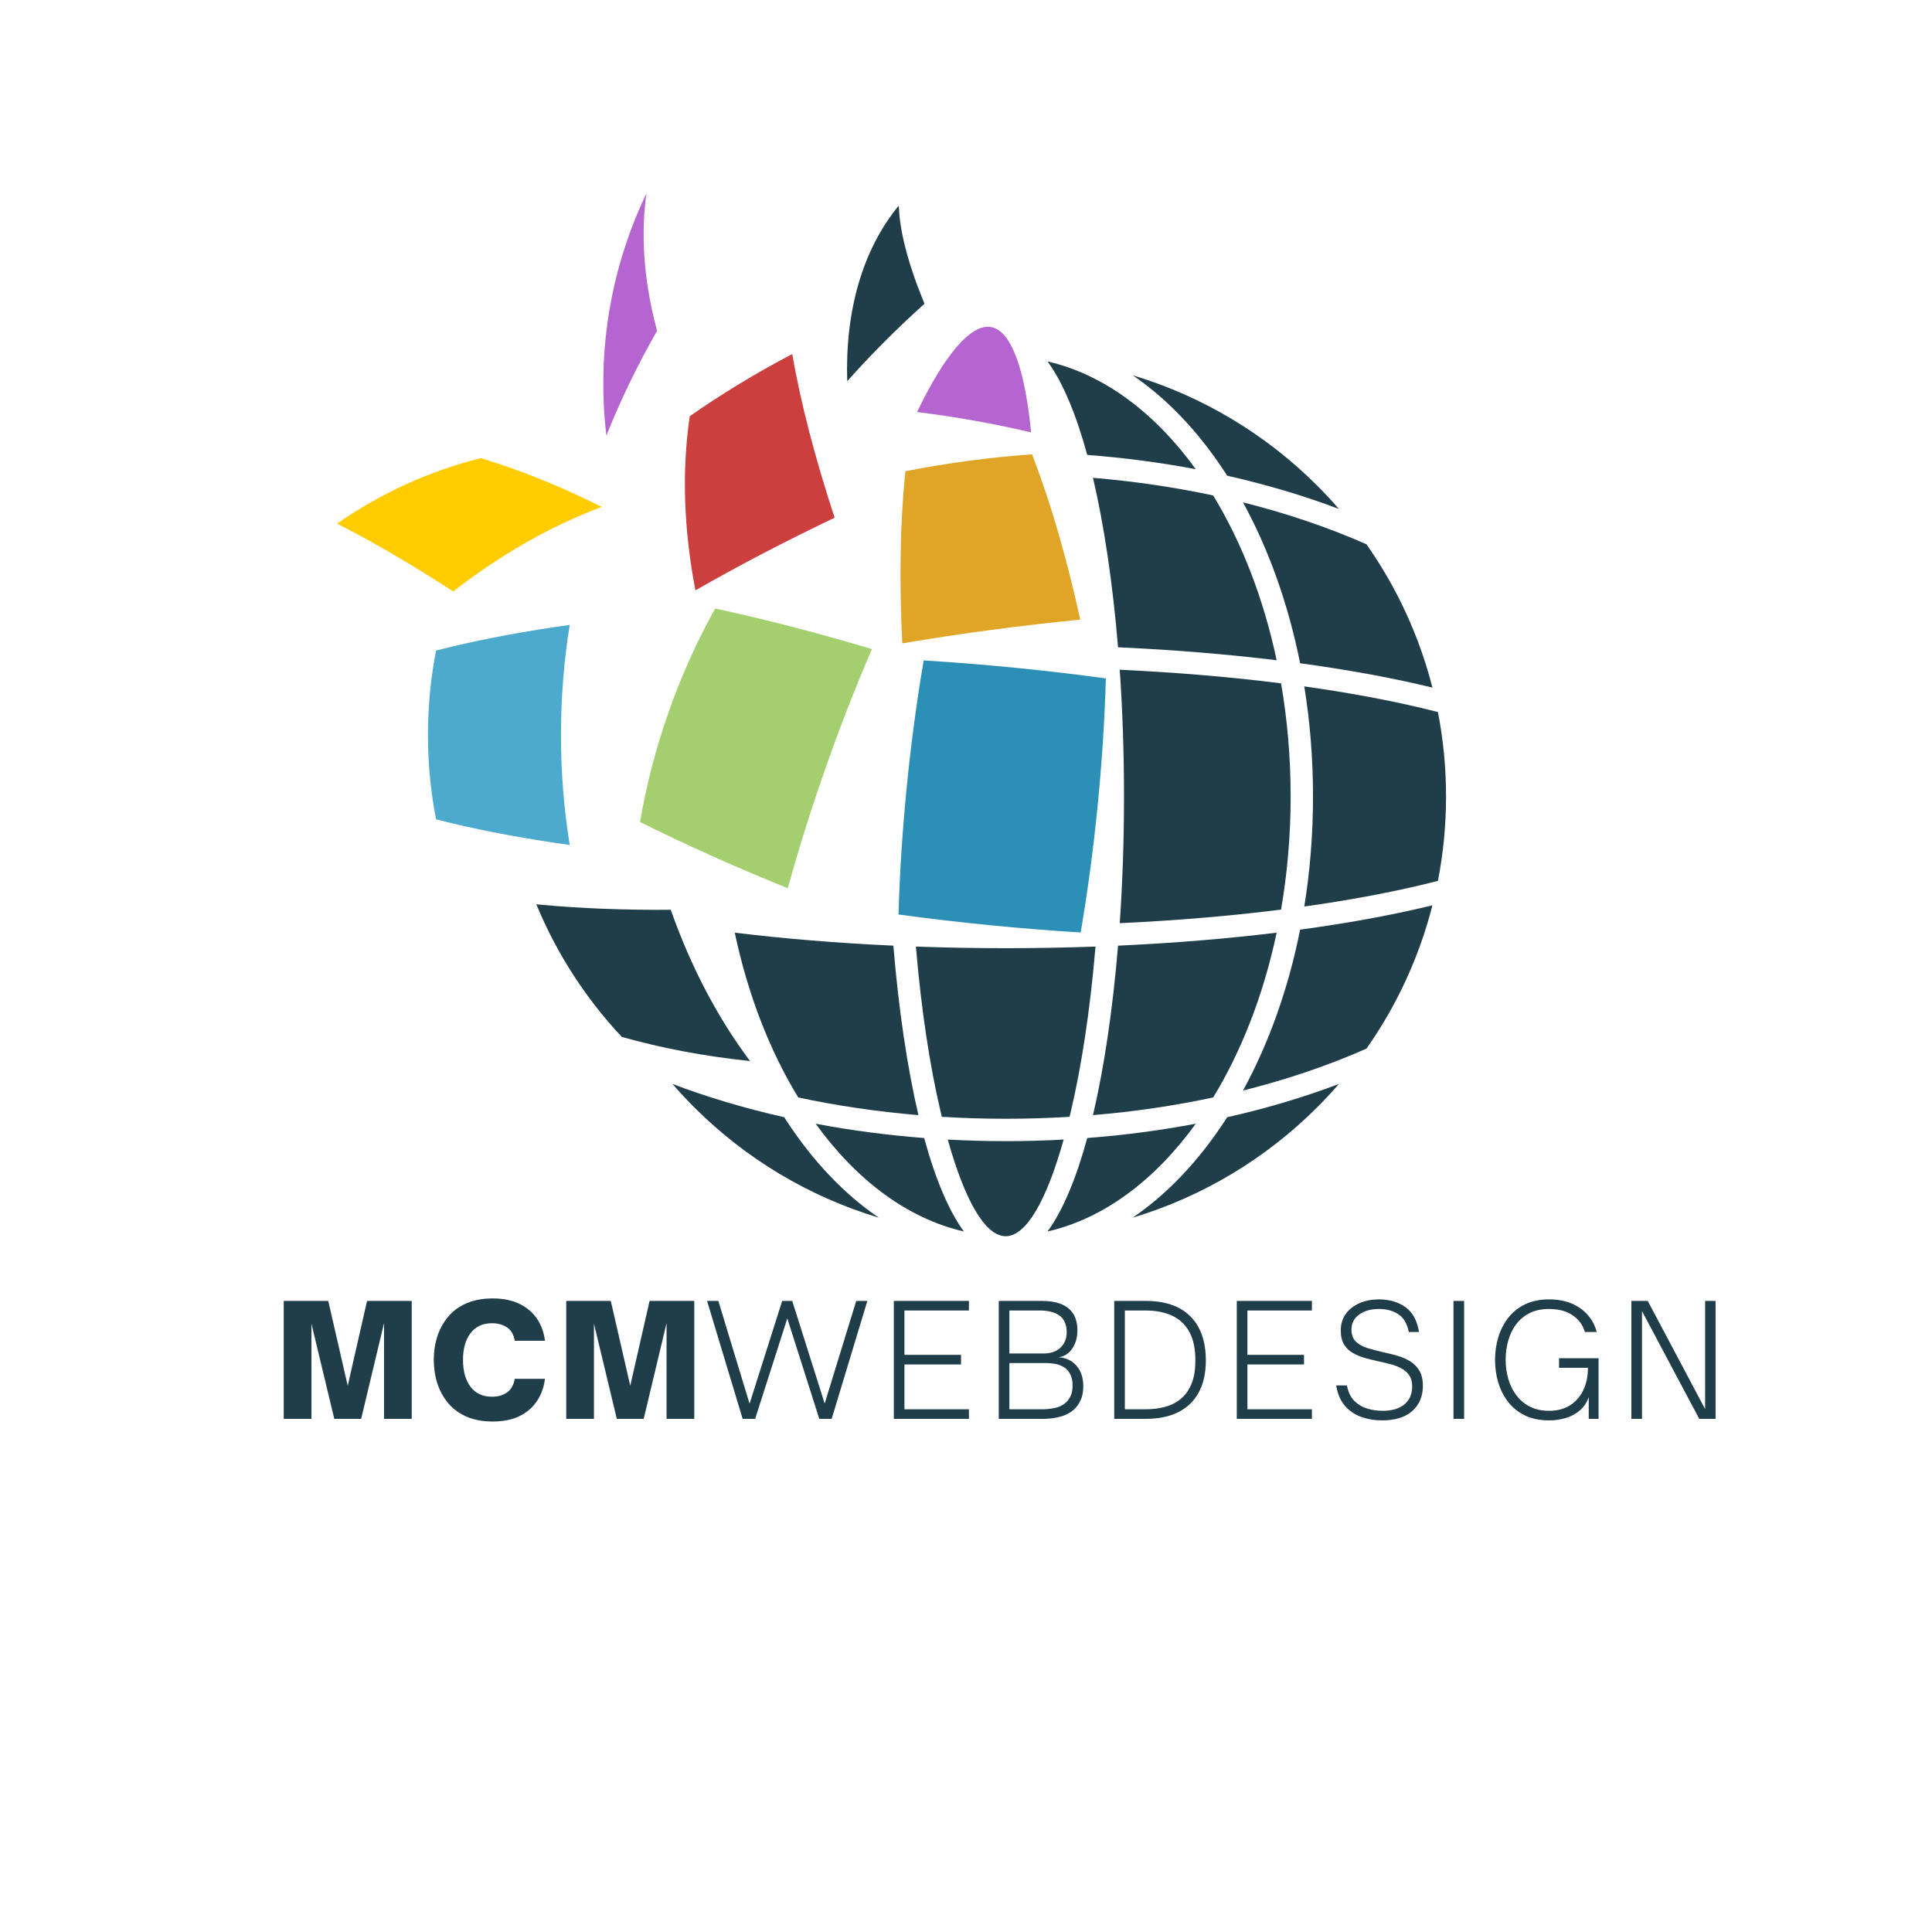 <?xml version="1.0" encoding="UTF-8"?> <svg xmlns="http://www.w3.org/2000/svg" xmlns:xlink="http://www.w3.org/1999/xlink" width="500" zoomAndPan="magnify" viewBox="0 0 375 375" height="500" preserveAspectRatio="xMidYMid meet" version="1.2"><defs><clipPath id="f8b3d58950"><path d="M 65.426 88 L 117 88 L 117 115 L 65.426 115 Z M 65.426 88 "></path></clipPath><clipPath id="0847167971"><path d="M 117 37.5 L 128 37.5 L 128 85 L 117 85 Z M 117 37.5 "></path></clipPath><clipPath id="f7731512ce"><path d="M 253 133 L 280.676 133 L 280.676 176 L 253 176 Z M 253 133 "></path></clipPath><clipPath id="c1110ded84"><path d="M 203 218 L 233 218 L 233 239.98 L 203 239.98 Z M 203 218 "></path></clipPath><clipPath id="eed460c87e"><path d="M 183 221 L 207 221 L 207 239.98 L 183 239.98 Z M 183 221 "></path></clipPath><clipPath id="ef6d7a74cb"><path d="M 158 218 L 188 218 L 188 239.98 L 158 239.98 Z M 158 218 "></path></clipPath></defs><g id="95ecd89943"><path style=" stroke:none;fill-rule:evenodd;fill:#203d4a;fill-opacity:1;" d="M 152.215 216.852 C 144.555 215.129 137.297 212.957 130.531 210.398 C 131.891 211.969 133.305 213.484 134.773 214.949 C 144.625 224.793 156.875 232.238 170.574 236.352 C 163.875 231.793 157.84 225.434 152.746 217.672 C 152.57 217.402 152.391 217.129 152.215 216.852 "></path><path style=" stroke:none;fill-rule:evenodd;fill:#203d4a;fill-opacity:1;" d="M 120.691 201.262 C 128.387 203.441 136.738 205.023 145.574 205.949 C 139.375 197.664 134.109 187.723 130.199 176.594 C 121.109 176.648 112.727 176.324 105.266 175.633 C 104.875 175.598 104.488 175.559 104.102 175.523 C 108.078 185.172 113.746 193.855 120.691 201.262 "></path><path style=" stroke:none;fill-rule:evenodd;fill:#4daacf;fill-opacity:1;" d="M 87.848 159.828 C 94.629 161.438 102.266 162.848 110.582 164.012 C 109.473 157.168 108.883 150.012 108.883 142.652 C 108.883 135.293 109.473 128.137 110.582 121.293 C 102.266 122.457 94.629 123.867 87.848 125.477 C 86.754 125.738 85.688 126 84.641 126.27 C 83.609 131.57 83.066 137.047 83.066 142.652 C 83.066 148.258 83.609 153.734 84.641 159.035 C 85.688 159.305 86.754 159.57 87.848 159.828 "></path><g clip-rule="nonzero" clip-path="url(#f8b3d58950)"><path style=" stroke:none;fill-rule:evenodd;fill:#ffcc00;fill-opacity:1;" d="M 66.469 102.168 C 73.117 105.609 80.348 109.855 87.969 114.805 C 97.277 107.551 107.09 102.02 116.785 98.391 C 108.848 94.402 100.961 91.234 93.305 88.918 C 83.457 91.402 73.992 95.656 65.426 101.633 C 65.77 101.809 66.117 101.984 66.469 102.168 "></path></g><g clip-rule="nonzero" clip-path="url(#0847167971)"><path style=" stroke:none;fill-rule:evenodd;fill:#b565cf;fill-opacity:1;" d="M 117.699 84.555 C 120.363 77.84 123.648 71.02 127.535 64.207 C 127.449 63.891 127.367 63.574 127.285 63.262 C 124.977 54.273 124.336 45.535 125.48 37.52 C 119.293 50.398 116.547 64.457 117.188 78.359 C 117.285 80.43 117.453 82.496 117.699 84.555 "></path></g><path style=" stroke:none;fill-rule:evenodd;fill:#cc3f3f;fill-opacity:1;" d="M 133.883 80.785 C 132.348 91.125 132.668 102.648 134.984 114.586 C 143.234 109.855 152.305 105.109 162 100.488 C 158.145 88.762 155.363 77.934 153.77 68.719 C 146.68 72.441 140.027 76.492 133.883 80.785 "></path><path style=" stroke:none;fill-rule:evenodd;fill:#203d4a;fill-opacity:1;" d="M 164.445 73.988 C 169.023 68.852 174.035 63.82 179.441 58.957 C 176.32 51.398 174.594 44.891 174.461 39.898 C 167.32 48.551 164.023 60.531 164.445 73.988 "></path><path style=" stroke:none;fill-rule:evenodd;fill:#e0a526;fill-opacity:1;" d="M 175.656 92.27 C 174.73 101.473 174.531 112.586 175.129 124.879 C 180.738 123.926 186.492 123.051 192.363 122.27 C 198.234 121.488 204.02 120.824 209.68 120.273 C 207.031 108.254 203.922 97.582 200.605 88.941 L 200.316 88.188 C 196.25 88.477 192.133 88.895 187.98 89.449 C 183.824 90.004 179.742 90.676 175.742 91.461 Z M 175.656 92.27 "></path><path style=" stroke:none;fill-rule:evenodd;fill:#b565cf;fill-opacity:1;" d="M 177.992 79.977 C 181.672 80.43 185.383 80.984 189.117 81.652 C 192.852 82.316 196.527 83.078 200.133 83.926 C 198.969 71.816 196.332 64.191 192.367 63.484 C 188.398 62.777 183.285 69.016 177.992 79.977 "></path><path style=" stroke:none;fill-rule:evenodd;fill:#203d4a;fill-opacity:1;" d="M 203.332 70.16 C 206.277 74.195 208.883 80.406 211.031 88.297 C 218.281 88.855 225.324 89.793 232.094 91.07 C 224.203 80.152 214.273 72.664 203.332 70.16 "></path><path style=" stroke:none;fill-rule:evenodd;fill:#203d4a;fill-opacity:1;" d="M 235.477 96.168 C 228.043 94.582 220.238 93.422 212.148 92.742 C 214.305 101.969 215.98 113.172 217.012 125.637 C 227.887 126.129 238.227 126.988 247.797 128.152 C 245.242 116.098 240.992 105.215 235.477 96.168 "></path><path style=" stroke:none;fill-rule:evenodd;fill:#203d4a;fill-opacity:1;" d="M 241.266 97.512 C 246.234 106.586 250.043 117.168 252.352 128.738 C 261.355 129.961 269.609 131.461 276.895 133.191 C 277.281 133.285 277.66 133.375 278.035 133.469 C 275.457 123.355 271.07 113.961 265.238 105.652 C 257.926 102.414 249.879 99.668 241.266 97.512 "></path><path style=" stroke:none;fill-rule:evenodd;fill:#203d4a;fill-opacity:1;" d="M 238.199 92.336 C 245.855 94.059 253.117 96.227 259.879 98.789 C 258.523 97.219 257.109 95.699 255.641 94.234 C 245.789 84.395 233.539 76.945 219.84 72.836 C 226.539 77.391 232.57 83.754 237.664 91.512 C 237.844 91.785 238.023 92.059 238.199 92.336 "></path><path style=" stroke:none;fill-rule:evenodd;fill:#2c90b6;fill-opacity:1;" d="M 214.645 131.68 C 208.906 130.898 203.012 130.203 197 129.609 C 190.984 129.016 185.066 128.543 179.285 128.188 C 177.961 135.945 176.848 144.191 175.996 152.762 C 175.148 161.332 174.621 169.641 174.398 177.504 C 180.141 178.285 186.031 178.98 192.047 179.574 C 198.062 180.168 203.977 180.641 209.758 180.996 C 211.082 173.242 212.199 164.996 213.047 156.422 C 213.898 147.852 214.422 139.547 214.645 131.68 "></path><path style=" stroke:none;fill-rule:evenodd;fill:#a3cf6e;fill-opacity:1;" d="M 160.289 148.926 C 163.121 140.871 166.133 133.184 169.234 125.992 C 158.59 122.805 148.363 120.172 138.816 118.113 C 135.352 124.324 132.301 131.055 129.777 138.219 C 127.258 145.383 125.422 152.539 124.238 159.547 C 132.973 163.91 142.602 168.242 152.906 172.402 C 154.992 164.855 157.457 156.977 160.289 148.926 "></path><path style=" stroke:none;fill-rule:evenodd;fill:#203d4a;fill-opacity:1;" d="M 217.34 129.996 C 217.883 137.809 218.168 146.059 218.168 154.594 C 218.168 163.125 217.883 171.379 217.34 179.188 C 228.445 178.672 238.965 177.773 248.656 176.551 C 249.863 169.547 250.512 162.188 250.512 154.594 C 250.512 147 249.863 139.641 248.656 132.633 C 238.965 131.414 228.445 130.516 217.34 129.996 "></path><g clip-rule="nonzero" clip-path="url(#f7731512ce)"><path style=" stroke:none;fill-rule:evenodd;fill:#203d4a;fill-opacity:1;" d="M 253.16 133.23 C 254.27 140.078 254.855 147.23 254.855 154.594 C 254.855 161.953 254.27 169.109 253.16 175.953 C 261.477 174.789 269.113 173.379 275.895 171.77 C 276.988 171.508 278.055 171.246 279.102 170.977 C 280.133 165.676 280.676 160.195 280.676 154.594 C 280.676 148.988 280.133 143.512 279.102 138.211 C 278.055 137.941 276.988 137.676 275.895 137.418 C 269.113 135.809 261.477 134.398 253.16 133.23 "></path></g><path style=" stroke:none;fill-rule:evenodd;fill:#203d4a;fill-opacity:1;" d="M 276.895 175.992 C 269.609 177.723 261.355 179.223 252.352 180.445 C 250.043 192.016 246.234 202.602 241.266 211.672 C 249.879 209.516 257.926 206.773 265.238 203.531 C 271.07 195.227 275.457 185.832 278.035 175.719 C 277.656 175.809 277.281 175.902 276.895 175.992 "></path><path style=" stroke:none;fill-rule:evenodd;fill:#203d4a;fill-opacity:1;" d="M 259.879 210.398 C 253.117 212.957 245.855 215.129 238.199 216.852 C 238.023 217.129 237.844 217.402 237.664 217.672 C 232.57 225.434 226.539 231.793 219.84 236.352 C 233.539 232.238 245.789 224.793 255.641 214.949 C 257.109 213.484 258.523 211.969 259.879 210.398 "></path><g clip-rule="nonzero" clip-path="url(#c1110ded84)"><path style=" stroke:none;fill-rule:evenodd;fill:#203d4a;fill-opacity:1;" d="M 203.332 239.027 C 214.273 236.52 224.203 229.035 232.094 218.113 C 225.324 219.395 218.281 220.332 211.031 220.891 C 208.883 228.781 206.277 234.992 203.332 239.027 "></path></g><path style=" stroke:none;fill-rule:evenodd;fill:#203d4a;fill-opacity:1;" d="M 212.148 216.445 C 220.238 215.766 228.043 214.605 235.477 213.016 C 240.992 203.969 245.242 193.09 247.797 181.031 C 238.227 182.199 227.887 183.055 217.012 183.551 C 215.98 196.016 214.305 207.215 212.148 216.445 "></path><path style=" stroke:none;fill-rule:evenodd;fill:#203d4a;fill-opacity:1;" d="M 207.793 215.984 C 209.93 206.984 211.602 195.996 212.637 183.73 C 206.949 183.934 201.129 184.043 195.207 184.043 C 189.281 184.043 183.465 183.934 177.777 183.73 C 178.812 195.996 180.484 206.984 182.621 215.984 L 182.809 216.773 C 186.883 217.023 191.016 217.152 195.207 217.152 C 199.395 217.152 203.531 217.023 207.602 216.773 Z M 207.793 215.984 "></path><g clip-rule="nonzero" clip-path="url(#eed460c87e)"><path style=" stroke:none;fill-rule:evenodd;fill:#203d4a;fill-opacity:1;" d="M 195.207 221.496 C 191.414 221.496 187.664 221.391 183.961 221.191 C 187.242 232.91 191.176 239.949 195.207 239.949 C 199.234 239.949 203.172 232.91 206.453 221.191 C 202.75 221.391 199 221.496 195.207 221.496 "></path></g><g clip-rule="nonzero" clip-path="url(#ef6d7a74cb)"><path style=" stroke:none;fill-rule:evenodd;fill:#203d4a;fill-opacity:1;" d="M 187.082 239.027 C 184.137 234.992 181.531 228.781 179.383 220.891 C 172.133 220.332 165.09 219.395 158.32 218.113 C 166.211 229.035 176.137 236.52 187.082 239.027 "></path></g><path style=" stroke:none;fill-rule:evenodd;fill:#203d4a;fill-opacity:1;" d="M 154.938 213.016 C 162.367 214.605 170.176 215.766 178.266 216.445 C 176.109 207.215 174.434 196.016 173.402 183.551 C 162.523 183.055 152.188 182.199 142.617 181.031 C 145.168 193.09 149.418 203.969 154.938 213.016 "></path><g style="fill:#203d4a;fill-opacity:1;"><g transform="translate(53.275, 275.399)"><path style="stroke:none" d="M 7.172 0 L 1.797 0 L 1.797 -22.891 L 10.438 -22.891 L 14.219 -6.422 L 17.969 -22.891 L 26.641 -22.891 L 26.641 0 L 21.266 0 L 21.266 -18.594 L 16.828 0 L 11.609 0 L 7.172 -18.484 Z M 7.172 0 "></path></g></g><g style="fill:#203d4a;fill-opacity:1;"><g transform="translate(83.244, 275.399)"><path style="stroke:none" d="M 12.391 0.516 C 10.43 0.516 8.727 0.195 7.281 -0.438 C 5.844 -1.082 4.66 -1.957 3.734 -3.062 C 2.805 -4.176 2.109 -5.453 1.641 -6.891 C 1.18 -8.336 0.953 -9.859 0.953 -11.453 C 0.953 -13.055 1.18 -14.57 1.641 -16 C 2.109 -17.438 2.805 -18.707 3.734 -19.812 C 4.66 -20.926 5.844 -21.797 7.281 -22.422 C 8.727 -23.055 10.43 -23.375 12.391 -23.375 C 14.41 -23.375 16.133 -23.023 17.562 -22.328 C 18.988 -21.641 20.125 -20.68 20.969 -19.453 C 21.812 -18.223 22.332 -16.789 22.531 -15.156 L 16.656 -15.156 C 16.488 -16.332 16 -17.191 15.188 -17.734 C 14.383 -18.285 13.41 -18.562 12.266 -18.562 C 10.453 -18.562 9.055 -17.914 8.078 -16.625 C 7.109 -15.344 6.625 -13.617 6.625 -11.453 C 6.625 -9.273 7.109 -7.535 8.078 -6.234 C 9.055 -4.941 10.453 -4.297 12.266 -4.297 C 13.41 -4.297 14.379 -4.57 15.172 -5.125 C 15.973 -5.688 16.469 -6.566 16.656 -7.766 L 22.531 -7.766 C 22.332 -6.129 21.812 -4.688 20.969 -3.438 C 20.125 -2.188 18.988 -1.211 17.562 -0.516 C 16.133 0.172 14.41 0.516 12.391 0.516 Z M 12.391 0.516 "></path></g></g><g style="fill:#203d4a;fill-opacity:1;"><g transform="translate(108.114, 275.399)"><path style="stroke:none" d="M 7.172 0 L 1.797 0 L 1.797 -22.891 L 10.438 -22.891 L 14.219 -6.422 L 17.969 -22.891 L 26.641 -22.891 L 26.641 0 L 21.266 0 L 21.266 -18.594 L 16.828 0 L 11.609 0 L 7.172 -18.484 Z M 7.172 0 "></path></g></g><g style="fill:#203d4a;fill-opacity:1;"><g transform="translate(136.585, 275.399)"><path style="stroke:none" d="M 9.984 0 L 7.562 0 L 0.656 -22.891 L 2.844 -22.891 L 8.906 -2.938 L 15.234 -22.891 L 17.188 -22.891 L 23.484 -2.969 L 29.609 -22.891 L 31.766 -22.891 L 24.844 0 L 22.438 0 L 16.234 -19.5 Z M 9.984 0 "></path></g></g><g style="fill:#203d4a;fill-opacity:1;"><g transform="translate(171.115, 275.399)"><path style="stroke:none" d="M 16.953 0 L 2.375 0 L 2.375 -22.891 L 16.953 -22.891 L 16.953 -21.031 L 4.438 -21.031 L 4.438 -12.422 L 15.422 -12.422 L 15.422 -10.562 L 4.438 -10.562 L 4.438 -1.859 L 16.953 -1.859 Z M 16.953 0 "></path></g></g><g style="fill:#203d4a;fill-opacity:1;"><g transform="translate(191.485, 275.399)"><path style="stroke:none" d="M 11.125 0 L 2.375 0 L 2.375 -22.891 L 10.766 -22.891 C 12.172 -22.891 13.344 -22.711 14.281 -22.359 C 15.219 -22.016 15.957 -21.508 16.5 -20.844 C 16.895 -20.383 17.18 -19.844 17.359 -19.219 C 17.547 -18.602 17.641 -17.926 17.641 -17.188 C 17.641 -15.789 17.301 -14.602 16.625 -13.625 C 15.957 -12.645 15.078 -12.094 13.984 -11.969 C 15.461 -11.852 16.629 -11.289 17.484 -10.281 C 18.348 -9.27 18.781 -7.953 18.781 -6.328 C 18.781 -5.285 18.613 -4.398 18.281 -3.672 C 17.957 -2.941 17.523 -2.328 16.984 -1.828 C 16.223 -1.148 15.316 -0.676 14.266 -0.406 C 13.211 -0.133 12.164 0 11.125 0 Z M 4.438 -21.031 L 4.438 -12.688 L 11.062 -12.688 C 12.445 -12.688 13.539 -13.062 14.344 -13.812 C 15.156 -14.562 15.562 -15.578 15.562 -16.859 C 15.562 -17.516 15.461 -18.094 15.266 -18.594 C 15.066 -19.094 14.789 -19.504 14.438 -19.828 C 13.969 -20.242 13.391 -20.547 12.703 -20.734 C 12.016 -20.93 11.227 -21.031 10.344 -21.031 Z M 4.438 -10.828 L 4.438 -1.859 L 10.922 -1.859 C 11.617 -1.859 12.395 -1.941 13.25 -2.109 C 14.113 -2.285 14.859 -2.66 15.484 -3.234 C 15.836 -3.578 16.129 -4.016 16.359 -4.547 C 16.586 -5.078 16.703 -5.711 16.703 -6.453 C 16.703 -7.41 16.535 -8.176 16.203 -8.75 C 15.879 -9.332 15.457 -9.773 14.938 -10.078 C 14.414 -10.379 13.867 -10.578 13.297 -10.672 C 12.734 -10.773 12.211 -10.828 11.734 -10.828 Z M 4.438 -10.828 "></path></g></g><g style="fill:#203d4a;fill-opacity:1;"><g transform="translate(213.895, 275.399)"><path style="stroke:none" d="M 8.453 0 L 2.375 0 L 2.375 -22.891 L 8.484 -22.891 C 12.266 -22.891 15.156 -21.891 17.156 -19.891 C 19.156 -17.891 20.156 -15.039 20.156 -11.344 C 20.156 -7.719 19.148 -4.922 17.141 -2.953 C 15.129 -0.984 12.234 0 8.453 0 Z M 4.438 -21.031 L 4.438 -1.859 L 8.453 -1.859 C 9.816 -1.859 11.082 -2.016 12.25 -2.328 C 13.426 -2.648 14.453 -3.176 15.328 -3.906 C 16.211 -4.645 16.898 -5.617 17.391 -6.828 C 17.879 -8.035 18.125 -9.539 18.125 -11.344 C 18.125 -13.645 17.727 -15.504 16.938 -16.922 C 16.145 -18.336 15.031 -19.375 13.594 -20.031 C 12.156 -20.695 10.453 -21.031 8.484 -21.031 Z M 4.438 -21.031 "></path></g></g><g style="fill:#203d4a;fill-opacity:1;"><g transform="translate(237.685, 275.399)"><path style="stroke:none" d="M 16.953 0 L 2.375 0 L 2.375 -22.891 L 16.953 -22.891 L 16.953 -21.031 L 4.438 -21.031 L 4.438 -12.422 L 15.422 -12.422 L 15.422 -10.562 L 4.438 -10.562 L 4.438 -1.859 L 16.953 -1.859 Z M 16.953 0 "></path></g></g><g style="fill:#203d4a;fill-opacity:1;"><g transform="translate(258.055, 275.399)"><path style="stroke:none" d="M 10.172 0.297 C 8.734 0.297 7.383 0.066 6.125 -0.391 C 4.863 -0.848 3.805 -1.578 2.953 -2.578 C 2.109 -3.578 1.555 -4.879 1.297 -6.484 L 3.391 -6.484 C 3.609 -5.242 4.07 -4.258 4.781 -3.531 C 5.488 -2.812 6.332 -2.301 7.312 -2 C 8.301 -1.707 9.301 -1.562 10.312 -1.562 C 12.133 -1.562 13.547 -1.977 14.547 -2.812 C 15.547 -3.656 16.047 -4.816 16.047 -6.297 C 16.047 -7.16 15.863 -7.863 15.5 -8.406 C 15.145 -8.957 14.656 -9.406 14.031 -9.75 C 13.414 -10.094 12.723 -10.367 11.953 -10.578 C 11.18 -10.785 10.379 -10.977 9.547 -11.156 C 8.641 -11.352 7.75 -11.57 6.875 -11.812 C 6.008 -12.062 5.223 -12.391 4.516 -12.797 C 3.805 -13.203 3.238 -13.754 2.812 -14.453 C 2.395 -15.16 2.188 -16.062 2.188 -17.156 C 2.188 -18.395 2.508 -19.461 3.156 -20.359 C 3.812 -21.266 4.695 -21.961 5.812 -22.453 C 6.938 -22.941 8.207 -23.188 9.625 -23.188 C 11.625 -23.188 13.32 -22.691 14.719 -21.703 C 16.125 -20.711 17.008 -19.098 17.375 -16.859 L 15.391 -16.859 C 15.066 -18.492 14.391 -19.645 13.359 -20.312 C 12.328 -20.988 11.07 -21.328 9.594 -21.328 C 8.039 -21.328 6.766 -20.969 5.766 -20.25 C 4.766 -19.531 4.266 -18.551 4.266 -17.312 C 4.266 -16.312 4.551 -15.535 5.125 -14.984 C 5.707 -14.43 6.461 -14.016 7.391 -13.734 C 8.328 -13.453 9.312 -13.191 10.344 -12.953 C 11.289 -12.754 12.219 -12.523 13.125 -12.266 C 14.031 -12.004 14.863 -11.645 15.625 -11.188 C 16.383 -10.727 16.988 -10.117 17.438 -9.359 C 17.895 -8.598 18.125 -7.609 18.125 -6.391 C 18.125 -4.391 17.445 -2.773 16.094 -1.547 C 14.738 -0.316 12.766 0.297 10.172 0.297 Z M 10.172 0.297 "></path></g></g><g style="fill:#203d4a;fill-opacity:1;"><g transform="translate(279.745, 275.399)"><path style="stroke:none" d="M 4.438 0 L 2.375 0 L 2.375 -22.891 L 4.438 -22.891 Z M 4.438 0 "></path></g></g><g style="fill:#203d4a;fill-opacity:1;"><g transform="translate(288.685, 275.399)"><path style="stroke:none" d="M 12.031 0.297 C 10.207 0.297 8.633 -0.02 7.312 -0.656 C 6 -1.301 4.91 -2.176 4.047 -3.281 C 3.191 -4.395 2.551 -5.648 2.125 -7.047 C 1.707 -8.453 1.5 -9.914 1.5 -11.438 C 1.5 -12.945 1.707 -14.406 2.125 -15.812 C 2.551 -17.227 3.191 -18.488 4.047 -19.594 C 4.91 -20.707 6 -21.582 7.312 -22.219 C 8.633 -22.863 10.195 -23.188 12 -23.188 C 13.695 -23.188 15.176 -22.91 16.438 -22.359 C 17.695 -21.816 18.734 -21.066 19.547 -20.109 C 20.359 -19.16 20.922 -18.078 21.234 -16.859 L 18.938 -16.859 C 18.551 -18.203 17.766 -19.281 16.578 -20.094 C 15.398 -20.914 13.863 -21.328 11.969 -21.328 C 10.508 -21.328 9.25 -21.055 8.188 -20.516 C 7.125 -19.973 6.254 -19.242 5.578 -18.328 C 4.898 -17.41 4.395 -16.359 4.062 -15.172 C 3.727 -13.992 3.562 -12.766 3.562 -11.484 C 3.562 -10.148 3.738 -8.883 4.094 -7.688 C 4.445 -6.5 4.973 -5.445 5.672 -4.531 C 6.367 -3.613 7.242 -2.891 8.297 -2.359 C 9.348 -1.828 10.582 -1.562 12 -1.562 C 13.582 -1.562 14.93 -1.914 16.047 -2.625 C 17.172 -3.332 18.031 -4.312 18.625 -5.562 C 19.227 -6.812 19.531 -8.258 19.531 -9.906 L 13.922 -9.906 L 13.922 -11.766 L 21.594 -11.766 L 21.594 0 L 19.688 0 L 19.688 -4.234 C 19.32 -3.172 18.742 -2.301 17.953 -1.625 C 17.16 -0.957 16.25 -0.469 15.219 -0.156 C 14.195 0.145 13.133 0.297 12.031 0.297 Z M 12.031 0.297 "></path></g></g><g style="fill:#203d4a;fill-opacity:1;"><g transform="translate(314.275, 275.399)"><path style="stroke:none" d="M 4.438 0 L 2.375 0 L 2.375 -22.891 L 5.547 -22.891 L 16.688 -1.891 L 16.688 -22.891 L 18.719 -22.891 L 18.719 0 L 15.547 0 L 4.438 -20.906 Z M 4.438 0 "></path></g></g></g></svg> 